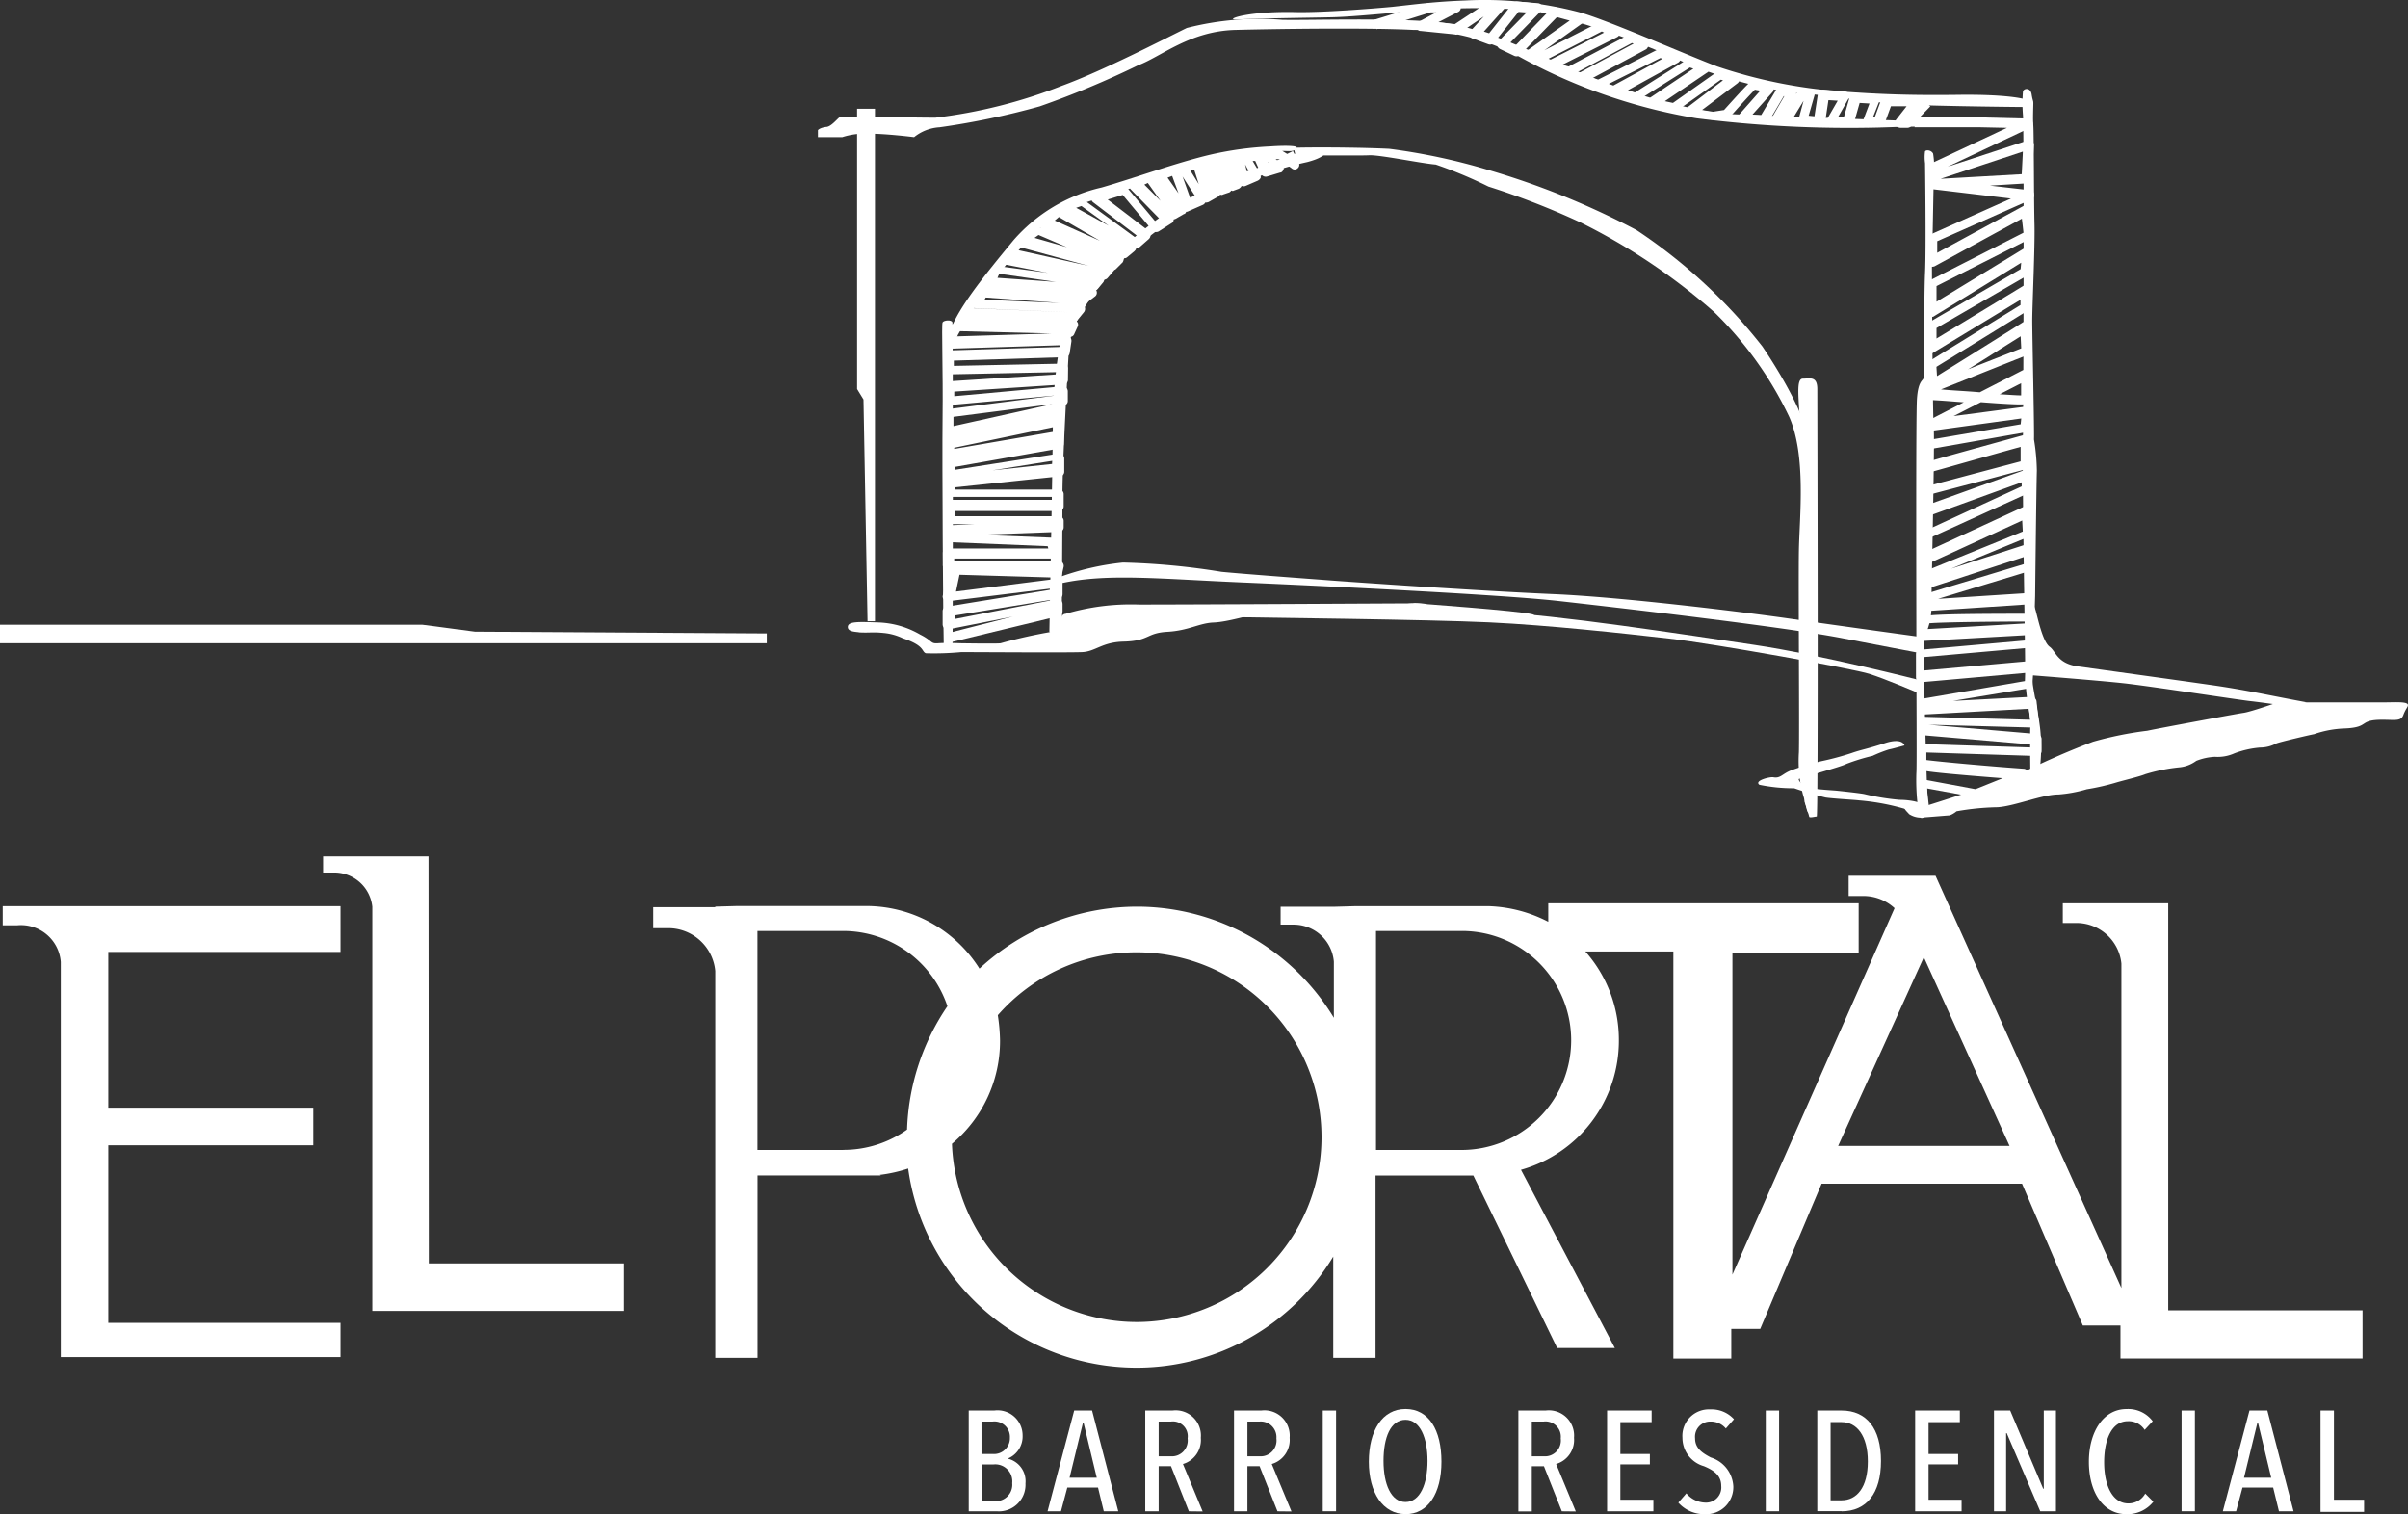 <svg xmlns="http://www.w3.org/2000/svg" width="107.755" height="67.766" viewBox="0 0 107.755 67.766">
  <rect x="0" y="0" width="107.755" height="67.766" fill="#333333" stroke="none"/>
  <g id="ultimos_proyectos_logo2_escritorio" transform="translate(0 0.027)">
    <path id="Trazado_13806" data-name="Trazado 13806" d="M34.312,119.549l-13.061-.08-2.358-.31H0v.828H34.312Z" transform="translate(0 -91.228)" fill="#fff"/>
    <path id="Trazado_13807" data-name="Trazado 13807" d="M163.967,43.665l-.181-9.925-.286-.467V20.73h.8V43.665Z" transform="translate(-125.146 -15.888)" fill="#fff"/>
    <path id="Trazado_13808" data-name="Trazado 13808" d="M-494,326.948v.312h1.089a3.36,3.36,0,0,1,1.192-.155c.8,0,2.022.155,2.022.155a1.994,1.994,0,0,1,1.14-.441,34.165,34.165,0,0,0,4.483-.938,40.794,40.794,0,0,0,4.405-1.839c1.037-.389,2.306-1.529,4.354-1.581s6.012-.1,7.957,0a10.209,10.209,0,0,1,4.638,1.14,24.955,24.955,0,0,0,8.034,2.815,54.254,54.254,0,0,0,8.94.389l1.323-.026.258-.206s-7.851-.286-9.432-.364a26.021,26.021,0,0,1-6.141-1.788c-1.659-.647-4.38-2.1-6.479-2.306s-5.728-.08-7-.106a12.973,12.973,0,0,0-4.276.364c-1.011.493-3.753,1.919-5.6,2.592a22.778,22.778,0,0,1-5.649,1.424c-1.192,0-4.173-.077-4.276-.026s-.389.441-.622.441C-493.932,326.845-494,326.948-494,326.948Z" transform="translate(530.602 -321.149)" fill="#fff"/>
    <path id="Trazado_13809" data-name="Trazado 13809" d="M-412.032,318.814c1.218.026,3.5-.157,4.328-.235,1.173-.129,1.945-.235,3.265-.284a16.638,16.638,0,0,1,5.079.518c1.246.335,4.821,1.916,6.2,2.435a22.3,22.3,0,0,0,5.494,1.114c1.736.129,3.136.183,5.313.155s3.284.183,3.265.364-.026.181-.364.181-5.161-.052-6.012-.155-3.265-.415-4.692-.544a19.925,19.925,0,0,1-4.821-1.45,34.427,34.427,0,0,0-6.334-2.151,27.432,27.432,0,0,0-4.563-.054c-1.063.052-3.369.312-4.534.338s-3.5.052-4.2.1S-414.312,318.763-412.032,318.814Z" transform="translate(470.004 -318.3)" fill="#fff"/>
    <path id="Trazado_13810" data-name="Trazado 13810" d="M-488.3,434.392c0-.258.469-.235,1.349-.206a3.987,3.987,0,0,1,1.891.544c.57.284.441.415.8.387s.985,0,.985,0,1.684.028,1.813,0a22.5,22.5,0,0,1,2.306-.516c.493-.026.235-.779.6-.8a10.324,10.324,0,0,1,3.284-.415c2.592,0,11.689-.052,12.025-.052a3.66,3.66,0,0,1,.83.026c.077.052.181.389,0,.389s-2.747,0-3.136.026-4.016,0-4.354.026-1.372.364-2.022.389-1.114.361-2.071.415-.8.413-1.971.439c-.959.026-1.243.441-1.839.469s-4.692,0-5.416,0a12.956,12.956,0,0,1-1.581.052c-.206-.077-.026-.335-1.037-.673a2.5,2.5,0,0,0-.856-.235c-.518-.052-.622,0-1.089-.026C-487.885,434.6-488.3,434.626-488.3,434.392Z" transform="translate(526.239 -406.357)" fill="#fff"/>
    <path id="Trazado_13811" data-name="Trazado 13811" d="M-470.228,393.915c-.026-.7-.077-8.138-.052-10.16s-.052-4.147,0-4.251.415-.129.441,0,.026,14.309,0,14.544S-470.228,393.915-470.228,393.915Z" transform="translate(512.459 -365.101)" fill="#fff"/>
    <path id="Trazado_13812" data-name="Trazado 13812" d="M-469.18,354.7c.235-1.114,1.607-2.773,2.928-4.38a7.405,7.405,0,0,1,3.939-2.358c1.45-.415,3.343-1.114,4.9-1.478a15.011,15.011,0,0,1,2.644-.361c.751-.052,1.217-.026,1.192.052-.052.235-.493.129-.673.155s-2.254.364-2.721.441a9.55,9.55,0,0,0-2.28.6c-1.217.441-2.386.856-3.136,1.063a10.146,10.146,0,0,0-2.177.882,18.408,18.408,0,0,0-2.358,2.538,20.71,20.71,0,0,0-1.816,2.7c-.1.26-.335.57-.387.544S-469.18,354.7-469.18,354.7Z" transform="translate(511.604 -339.596)" fill="#fff"/>
    <path id="Trazado_13813" data-name="Trazado 13813" d="M-402.987,346.4c1.246-.026,3.136,0,4.147.052a27.718,27.718,0,0,1,4.405.938,35.486,35.486,0,0,1,6.66,2.7,24.064,24.064,0,0,1,5.63,5.208c.732,1.088,2.074,3.265,2.074,4.457s-.026,15.264,0,15.447.1,1.035,0,.983-.129-.439-.258-.828a5.909,5.909,0,0,1-.183-1.893c.028-.88-.026-7.565,0-9.043s.338-4.251-.439-5.986a16.3,16.3,0,0,0-3.345-4.671,27.662,27.662,0,0,0-5.986-4.016,34.537,34.537,0,0,0-4.122-1.607,19.388,19.388,0,0,0-2.358-.985c-.622-.047-2.515-.441-2.982-.415s-2.721-.026-3.031.054S-403.167,346.4-402.987,346.4Z" transform="translate(461.01 -339.819)" fill="#fff"/>
    <path id="Trazado_13814" data-name="Trazado 13814" d="M-306.907,392.44c-.054-1.114-.183-1.968.129-1.968s.647-.129.647.469.052,19.125-.026,19.125-.338.077-.338,0a6.585,6.585,0,0,0-.206-.65l.129-9.12-.129-7.127Z" transform="translate(387.453 -373.553)" fill="#fff"/>
    <path id="Trazado_13815" data-name="Trazado 13815" d="M-449.85,368.455s.155-7.854.155-9.306a21.806,21.806,0,0,1,.57-4.818c.31-1.009,3.085-3.915,5.416-5.161a39.469,39.469,0,0,1,5.107-2.2c.284-.077,1.063-.1,1.089,0s-.106.286-.8.469a15.6,15.6,0,0,0-3.753,1.346,15.541,15.541,0,0,0-5.1,3.629c-1.321,1.659-1.762,2.54-1.813,3.446s-.286,4.95-.286,6.479-.026,4.769-.026,4.821.026.725,0,.959S-449.669,368.739-449.85,368.455Z" transform="translate(496.808 -340.212)" fill="#fff"/>
    <path id="Trazado_13816" data-name="Trazado 13816" d="M-314.58,461.608a7.492,7.492,0,0,0,1.555.155,14.463,14.463,0,0,0,1.408.415c.345.052,1.269.1,1.5.129a10.248,10.248,0,0,1,2.411.493.634.634,0,0,0,.441.235,1.3,1.3,0,0,0,.026-.493c-.052-.157-.622-.26-1.063-.26a10.582,10.582,0,0,1-1.581-.258c-.26-.052-1.269-.155-1.269-.155s-.83-.054-1.142-.106-.57-.361-.518-.413,1.893-.544,2.125-.676a8.995,8.995,0,0,1,1.173-.361,6.107,6.107,0,0,1,.727-.286c.155-.026.7-.181.7-.181s-.077-.364-.882-.1-1.034.284-1.476.439a12.438,12.438,0,0,1-1.349.364,12.11,12.11,0,0,0-1.372.415c-.389.155-.469.364-.779.31C-314.062,461.233-314.838,461.416-314.58,461.608Z" transform="translate(393.31 -426.513)" fill="#fff"/>
    <path id="Trazado_13817" data-name="Trazado 13817" d="M-284.1,347.525s.052,3.784,0,4.9-.026,4.64-.077,4.743-.235.155-.286.905-.026,9.149-.026,11.025.026,5.468,0,5.726a9.8,9.8,0,0,0,.077,1.581c.052.1.077.389.129.415s.364-.026.312-.544-.235-7.31-.181-7.645.335-.415.335-1.217.157-7.439.105-8.06-.08-7.127-.08-7.127.08-3.861.08-4.173a3.608,3.608,0,0,0-.028-.959c-.08-.157-.31-.181-.361-.1A1.926,1.926,0,0,0-284.1,347.525Z" transform="translate(370.244 -340.248)" fill="#fff"/>
    <path id="Trazado_13818" data-name="Trazado 13818" d="M-286.162,456.974c.8-.235,4.122-1.321,4.38-1.452a34.82,34.82,0,0,1,3.448-1.527,15.877,15.877,0,0,1,2.435-.493c.338-.077,3.964-.753,4.3-.8s1.529-.469,1.529-.469h4.741c.493,0,1.114-.052,1.088.131,0,.077-.1.155-.206.439s-.364.209-.938.209c-1.088,0-.544.335-1.658.387a4.665,4.665,0,0,0-1.408.26c-.052,0-1.607.364-1.684.415a1.54,1.54,0,0,1-.727.181,4.2,4.2,0,0,0-1.14.258,1.825,1.825,0,0,1-.88.157,2.609,2.609,0,0,0-.83.181,1.51,1.51,0,0,1-.725.286,7.851,7.851,0,0,0-1.555.31c-.235.1-.908.26-1.269.364a10.3,10.3,0,0,1-1.349.31,6.091,6.091,0,0,1-1.269.235c-.725,0-1.945.518-2.721.57a11.612,11.612,0,0,0-1.841.181,1.044,1.044,0,0,1-.31.183c-.052,0-1.218.1-1.323.1a.979.979,0,0,1-.49-.157c-.054-.077-.312-.284-.183-.361a1.5,1.5,0,0,1,.584.106Z" transform="translate(371.993 -420.827)" fill="#fff"/>
    <path id="Trazado_13819" data-name="Trazado 13819" d="M-263.887,366.326c0-.673-.026-2.111,0-2.592s-.235-1.173-.235-2.538-.129-7.7-.1-10.134.052-14.33,0-14.668a6.487,6.487,0,0,1,0-1.011c0-.157.335-.235.389.1s.077.26.077.415-.026.7,0,.985.026,3.369.052,4.405-.1,3.655-.1,4.328.1,5.1.077,5.313a9.352,9.352,0,0,1,.129,1.407c-.026.889-.077,5.6-.077,5.6s-.1,3.394-.129,3.652.284,1.581.361,2.36a8.185,8.185,0,0,1-.077,2.123C-263.6,366.255-263.887,366.326-263.887,366.326Z" transform="translate(354.745 -331.293)" fill="#fff"/>
    <path id="Trazado_13820" data-name="Trazado 13820" d="M-448.009,426.469c2.048-.441,4.405-.183,8.034-.028s11.635.544,14.176.83,9.977,1.14,12.667,1.658,3.519.673,3.519.673v-.725s-3.6-.493-5.726-.8-7.619-.983-10.7-1.114-8.731-.518-9.942-.61-3.835-.284-4.9-.387a31.972,31.972,0,0,0-4.405-.415,11.884,11.884,0,0,0-2.9.673Z" transform="translate(495.538 -400.402)" fill="#fff"/>
    <path id="Trazado_13821" data-name="Trazado 13821" d="M-415.717,434.99c1.45.026,8.862.106,11.584.235s6.012.493,8.06.725,8.241,1.349,8.966,1.581,2.254.882,2.254.882v-.6s-4.457-1.142-7.41-1.581-9.02-1.375-11.558-1.452-4.511-.1-4.563-.1l-7.436.155Z" transform="translate(470.761 -407.4)" fill="#fff"/>
    <path id="Trazado_13822" data-name="Trazado 13822" d="M-381.916,433.37s4.717.338,5.262.493-2.048.181-2.048.181l-3.162-.1-.6-.361Z" transform="translate(445.227 -406.398)" fill="#fff"/>
    <path id="Trazado_13823" data-name="Trazado 13823" d="M-250.506,437.043c-1.684-.31-2.67-.544-4.3-.777s-5-.7-5.935-.83-.983-.673-1.269-.88-.493-1.114-.6-1.529a1.621,1.621,0,0,0-.312-.647v3.446s3.05.235,4.222.364,5.21.751,5.677.8,1.917.26,1.917.26Z" transform="translate(353.728 -405.64)" fill="#fff"/>
    <path id="Trazado_13824" data-name="Trazado 13824" d="M-455.672,347.361l.026.026h.026Zm-2.074.026.026.077Zm1.063.077.077.312.077-.026Zm-2.461.26.387.622-.206-.647Zm-1.011.335.493.7-.286-.779Zm.673-.052.338.95.206-.1Zm-1.71.364.725.725-.57-.8Zm-3.05,1.037,1.452.8-1.217-.88Zm-.959.57,2.022.905-1.839-1.063Zm-.906.776,1.45.415-1.269-.544Zm-1.658,1.788,2.618.183-2.54-.364Zm-1.764,2.386-.1.235,4.276-.129Zm-.206,3.835v.415l4.431-.985Zm4.431,1.968-2.679.425,2.669-.284Zm-4.631,8.138-.1-.413,2.953-.753-2.876.57a.173.173,0,0,1-.183-.052.234.234,0,0,1-.077-.155v-.6a.2.2,0,0,1,.183-.209l4.612-.751v-.052l-4.551.561a.235.235,0,0,1-.183-.077.171.171,0,0,1-.052-.181l.235-1.173H-470a.378.378,0,0,1-.157-.052.19.19,0,0,1-.052-.155v-.518a.2.2,0,0,1,.061-.148.2.2,0,0,1,.148-.059h4.509l-.026-.1-4.457-.183a.235.235,0,0,1-.209-.206v-.338a.2.2,0,0,1,.061-.148.2.2,0,0,1,.148-.059l1.218-.052h-1.218a.2.2,0,0,1-.149-.06.2.2,0,0,1-.06-.149v-.673a.2.2,0,0,1,.061-.148.2.2,0,0,1,.148-.059h4.663v-.131h-4.663a.2.2,0,0,1-.148-.059.2.2,0,0,1-.061-.148v-.518a.157.157,0,0,1,.077-.155.235.235,0,0,1-.077-.155v-.544a.218.218,0,0,1,.1-.183.026.026,0,0,1-.026-.026.234.234,0,0,1-.077-.155v-.493a.26.26,0,0,1,.131-.206.026.026,0,0,1-.02-.007.026.026,0,0,1-.008-.019.235.235,0,0,1-.087-.169v-.88a.2.2,0,0,1,.183-.209l4.9-.622-4.846.441a.292.292,0,0,1-.157-.052.235.235,0,0,1-.077-.155v-.65a.2.2,0,0,1,.061-.148.2.2,0,0,1,.148-.059l4.872-.312v-.1l-4.872.1a.387.387,0,0,1-.157-.052.234.234,0,0,1-.077-.155V356a.206.206,0,0,1,.06-.148.207.207,0,0,1,.148-.06l5-.155v-.077l-4.975.155a.176.176,0,0,1-.183-.1.194.194,0,0,1-.026-.206l.286-.676a.2.2,0,0,1,.206-.129h.077a.206.206,0,0,1,.08-.235l.49-.415a.386.386,0,0,1,.157-.052l4.328.181-4.2-.181a.26.26,0,0,1-.181-.1.279.279,0,0,1-.026-.209l.235-.544a.192.192,0,0,1,.206-.129h.157a.281.281,0,0,1,0-.206l.335-.6a.2.2,0,0,1,.209-.106l2.306.312-1.877-.364a.265.265,0,0,1-.155-.129.2.2,0,0,1,.026-.206l.235-.286a.2.2,0,0,1,.235-.077l3.369.751-3.05-.828a.235.235,0,0,1-.157-.181.214.214,0,0,1,.08-.209l.647-.493a.2.2,0,0,1,.206-.026l.129.052a.141.141,0,0,1-.077-.129.2.2,0,0,1,.077-.181l.518-.493a.2.2,0,0,1,.235-.026.188.188,0,0,1,.155-.181l.8-.286a.3.3,0,0,1,.209.026l2.306,1.684.077-.077-1.968-1.5a.211.211,0,0,1-.08-.206.277.277,0,0,1,.157-.181l1.192-.364a.209.209,0,0,1,.235.077l1.3,1.555.181-.129-1.295-1.323a.2.2,0,0,1-.052-.206.265.265,0,0,1,.129-.155l.647-.235a.249.249,0,0,1,.258.077l.028.052v-.094c.026-.077.077-.129.129-.129l.7-.235a.2.2,0,0,1,.181.026v-.026c.026-.08.08-.106.157-.131l.673-.155h.129a.094.094,0,0,1,.077-.026l.338-.1a.235.235,0,0,1,.181.026c.026-.026.052-.052.077-.052l.469-.131c.052-.026.1,0,.157.028a.186.186,0,0,1,.1-.054l.31-.052a.251.251,0,0,1,.183.052.261.261,0,0,1,.181-.1l.622-.026h.026a.42.42,0,0,1,.155-.077l.8-.052c.052,0,.1,0,.129.052l.209.129.258-.129.258.518a.2.2,0,0,1-.052.258.19.19,0,0,1-.258,0l-.57-.413h-.155l.284.235a.216.216,0,0,1,.077.209c-.026.077-.077.155-.155.155l-.6.181a.235.235,0,0,1-.26-.129l-.258-.57h-.115l.336.57a.439.439,0,0,1,.026.181.311.311,0,0,1-.129.129l-.544.235a.218.218,0,0,1-.181,0,.312.312,0,0,1-.129.129l-.209.077a.115.115,0,0,1-.129,0,.18.18,0,0,1-.129.1l-.235.08a.117.117,0,0,1-.129,0,.2.2,0,0,1-.1.1l-.415.235a.329.329,0,0,1-.155.026.2.2,0,0,1-.1.1l-.65.286a.154.154,0,0,1-.1.026c-.026.052-.052.1-.1.1l-.364.209a.155.155,0,0,1-.1.026v.026a.174.174,0,0,1-.1.155l-.57.364a.235.235,0,0,1-.286-.052l-1.321-1.581-.673.206,1.839,1.407a.235.235,0,0,1,.077.181.235.235,0,0,1-.077.181l-.415.364a.19.19,0,0,1-.155.052c0,.052-.026.077-.077.129l-.312.26a.19.19,0,0,1-.155.052.47.47,0,0,1-.052.181l-.286.286c-.026.026-.052.052-.077.052l-.026.026-.284.335a.218.218,0,0,1-.157.08.2.2,0,0,1-.052.129l-.235.284c-.026.026-.052.052-.077.052s.026.026.026.054a.209.209,0,0,1-.077.235l-.415.312c-.052.026-.077.052-.129.052l-4.342-.319-.052.1,4.3.183a.2.2,0,0,1,.181.129.251.251,0,0,1-.026.235l-.338.415a.026.026,0,0,0,.026.026.2.2,0,0,1,.026.206l-.155.338a.2.2,0,0,1-.206.129h-.026c.026,0,.026.026.052.026a.235.235,0,0,1,.052.183l-.077.518a.22.22,0,0,1-.209.181l-4.975.155v.235l4.872-.1a.365.365,0,0,1,.155.052.235.235,0,0,1,.08.155v.518a.207.207,0,0,1-.061.147.206.206,0,0,1-.148.06l-4.879.319v.206l4.846-.441a.277.277,0,0,1,.155.052.235.235,0,0,1,.08.157v.441a.2.2,0,0,1-.183.206l-.155.026c.026,0,.052.026.077.052a.235.235,0,0,1,.077.181v.441a.221.221,0,0,1-.181.209l-4.717.983v.052l4.64-.8a.234.234,0,0,1,.181.052.234.234,0,0,1,.077.155v.364a.2.2,0,0,1-.181.206l-4.692.83v.129l4.64-.725a.235.235,0,0,1,.181.052.235.235,0,0,1,.077.155v.6a.2.2,0,0,1-.059.148.2.2,0,0,1-.148.061l-4.692.493v.1h4.666a.2.2,0,0,1,.147.06.2.2,0,0,1,.06.147v.544a.207.207,0,0,1-.06.147.206.206,0,0,1-.147.061h-4.666v.235h4.666a.2.2,0,0,1,.147.06.2.2,0,0,1,.06.147v.286a.2.2,0,0,1-.06.147.2.2,0,0,1-.147.06l-3.6.131,3.317.129a.2.2,0,0,1,.209.155l.155.518a.211.211,0,0,1-.026.181.234.234,0,0,1-.181.077H-469.7v.106h4.666a.235.235,0,0,1,.181.077.235.235,0,0,1,.052.181l-.077.338a.2.2,0,0,1-.206.155l-4.38-.129-.157.751,4.511-.57a.235.235,0,0,1,.181.052.235.235,0,0,1,.077.157v.469a.2.2,0,0,1-.181.209l-4.614.751v.155l4.537-.88a.171.171,0,0,1,.181.052.234.234,0,0,1,.077.155v.338a.235.235,0,0,1-.155.206Z" transform="translate(512.4 -340.135)" fill="#fff"/>
    <path id="Trazado_13825" data-name="Trazado 13825" d="M-368.034,324.077h-.019l-.725-.1a.211.211,0,0,1-.155-.1.234.234,0,0,1-.028-.183l.209-.776-.57.938a.2.2,0,0,1-.183.1h-.469a.218.218,0,0,1-.183-.1c-.026-.077-.052-.157,0-.209l.544-.938h-.026l-.673,1.14a.19.19,0,0,1-.206.1l-.959-.052a.2.2,0,0,1-.181-.129.234.234,0,0,1,.026-.235l.938-1.063c-.077-.026-.155-.026-.235-.052-.181.181-.725.776-1.088,1.192a.561.561,0,0,1-.129.077l-.624.08h-.052l-1.037-.157a.221.221,0,0,1-.181-.155.209.209,0,0,1,.077-.235l1.607-1.22-.1-.026-1.945,1.375a.211.211,0,0,1-.181.026l-.938-.209a.192.192,0,0,1-.155-.181.234.234,0,0,1,.1-.235l1.893-1.271-.155-.052-2.257,1.426a.235.235,0,0,1-.181.026l-.882-.286a.272.272,0,0,1-.155-.181c0-.077.026-.181.1-.206l2.151-1.173-.1-.028-2.644,1.323a.218.218,0,0,1-.181,0l-.776-.26a.27.27,0,0,1-.157-.181.234.234,0,0,1,.1-.206l2.463-1.323-.077-.026-2.67,1.426a.328.328,0,0,1-.155.026l-.908-.26a.221.221,0,0,1-.155-.181.192.192,0,0,1,.129-.206l2.512-1.271-.1-.052-2.747,1.407a.282.282,0,0,1-.206,0l-.338-.209a.218.218,0,0,1-.1-.181.2.2,0,0,1,.078-.181l1.876-1.323-.57-.155-1.642,1.684a.235.235,0,0,1-.26.052l-.647-.31a.263.263,0,0,1-.129-.157.218.218,0,0,1,.052-.181l1.269-1.295-.364-.026-1.088,1.372a.235.235,0,0,1-.258.077l-.7-.258a.167.167,0,0,1-.131-.155.2.2,0,0,1,.054-.209l.57-.622-1.14.776c-.054.028-.105.054-.131.028l-1.555-.157a.176.176,0,0,1-.129-.052.176.176,0,0,1-.052-.129.214.214,0,0,1,.1-.235l.779-.413h-.26l-2.409.751-.129-.415,2.435-.751h1.243a.234.234,0,0,1,.209.155.2.2,0,0,1-.1.235l-.908.469.751.077,1.375-.908a.094.094,0,0,1,.077-.026l.544-.1a.234.234,0,0,1,.235.1.235.235,0,0,1-.026.258l-.906,1.011.235.077,1.063-1.346a.279.279,0,0,1,.181-.077l.938.077a.2.2,0,0,1,.181.129.27.27,0,0,1-.052.235l-1.372,1.407.235.129,1.607-1.659a.2.2,0,0,1,.209-.052l1.114.312a.235.235,0,0,1,.155.181.221.221,0,0,1-.077.209l-1.71,1.217,2.435-1.243a.2.2,0,0,1,.181,0l.65.258a.2.2,0,0,1,.129.181.268.268,0,0,1-.129.209l-2.463,1.243.286.077,2.693-1.424a.209.209,0,0,1,.183,0l.57.258a.2.2,0,0,1,.129.181.323.323,0,0,1-.1.209l-2.409,1.295.235.077,2.618-1.321a.234.234,0,0,1,.129-.026l.776.155a.253.253,0,0,1,.183.181.235.235,0,0,1-.1.235l-2.257,1.243.312.1,2.254-1.424a.211.211,0,0,1,.181-.026l.727.181a.192.192,0,0,1,.155.181.178.178,0,0,1-.1.209l-1.877,1.269.364.077,1.945-1.372a.171.171,0,0,1,.159-.021l.673.129a.281.281,0,0,1,.183.155.211.211,0,0,1-.08.235l-1.581,1.192.493.077.493-.077c1.173-1.3,1.192-1.3,1.3-1.3a5.343,5.343,0,0,1,.751.157.234.234,0,0,1,.155.155.2.2,0,0,1-.052.206l-.88.985.387.026.676-1.14a.19.19,0,0,1,.206-.1l.493.026a.218.218,0,0,1,.181.1.22.22,0,0,1,0,.181l.077-.155a.235.235,0,0,1,.209-.1l.361.026a.164.164,0,0,1,.157.1.235.235,0,0,1,.026.183l-.26.905.26.026.155-1.011a.249.249,0,0,1,.235-.181l.959.077a.272.272,0,0,1,.183.1.289.289,0,0,1,0,.209l-.469.828h.258l.26-.905c.026-.106.1-.183.206-.157l.908.052a.265.265,0,0,1,.181.106.275.275,0,0,1,.026.206l-.286.725h.08l.284-.776a.235.235,0,0,1,.209-.155l1.321-.026a.235.235,0,0,1,.206.129.329.329,0,0,1,.026.155l.131-.129.31.31-.854.882a.235.235,0,0,1-.157.077h-.336a.267.267,0,0,1-.209-.129.251.251,0,0,1,.026-.235l.469-.6h-.7l-.286.779a.234.234,0,0,1-.206.155h-.544a.2.2,0,0,1-.181-.1.2.2,0,0,1-.026-.206l.284-.753-.441-.026-.258.908a.2.2,0,0,1-.206.155h-.83a.218.218,0,0,1-.181-.1.282.282,0,0,1,0-.206l.493-.856-.415-.026-.155,1.037A.235.235,0,0,1-368.034,324.077Z" transform="translate(449.459 -318.433)" fill="#fff"/>
    <path id="Trazado_13826" data-name="Trazado 13826" d="M-279.954,342.2l-3.681,1.217,3.629-.206Zm-.1,8.267c-1.037.647-1.79,1.14-2.36,1.478l2.386-.938Zm-.938,2.592c.415.026.776.052.959.052v-.544Zm-3.6,18.532-.1-1.063a.235.235,0,0,1,.077-.181.174.174,0,0,1,.183-.052l2.358.439,1.217-.49c-3.655-.286-3.681-.338-3.753-.441-.052-.052-.1-.131-.052-.882a.211.211,0,0,1,.072-.155.211.211,0,0,1,.163-.051l4.926.155v-.129l-4.846-.415a.234.234,0,0,1-.209-.206v-.415a.218.218,0,0,1,.08-.155.185.185,0,0,1,.155-.054l4.692.131-.052-.493-4.715.258a.249.249,0,0,1-.235-.181l-.052-.26c0-.052,0-.129.026-.155a.235.235,0,0,1,.155-.1l4.64-.8.026-.364-4.666.415a.277.277,0,0,1-.155-.052.235.235,0,0,1-.077-.157V364.7a.2.2,0,0,1,.06-.147.2.2,0,0,1,.147-.06l4.692-.415v-.235l-4.586.258a.234.234,0,0,1-.183-.077.2.2,0,0,1-.026-.206c.077-.26.157-.57.183-.622a.376.376,0,0,1,.052-.157c.077-.077.129-.155,4.586-.155v-.415l-4.323.286a.249.249,0,0,1-.235-.155l-.1-.312a.2.2,0,0,1,0-.181c.026-.052.077-.106.129-.106l4.457-1.346-.026-.312-4.2,1.375a.275.275,0,0,1-.206-.026.279.279,0,0,1-.077-.181l.026-.389a.2.2,0,0,1,.129-.183l4.276-1.736-.026-.493-4.122,1.893a.2.2,0,0,1-.206-.026.261.261,0,0,1-.1-.183v-1.034a.263.263,0,0,1,.129-.209l4.276-1.968V357l-4.222,1.529a.275.275,0,0,1-.206-.026.284.284,0,0,1-.08-.206l.106-.938a.22.22,0,0,1,.155-.181l4.2-1.114v-.65c-1.323.364-3.941,1.114-4.07,1.14a.249.249,0,0,1-.235-.052c-.077-.077-.183-.155.026-1.217a.256.256,0,0,1,.181-.181l4.1-.7.026-.26-4.147.57a.2.2,0,0,1-.235-.155.249.249,0,0,1,.1-.26l1.71-.88c-.415-.026-.908-.077-1.478-.1a.235.235,0,0,1-.206-.209v-.31a.162.162,0,0,1,.026-.183v-.181l-.026-.622a.235.235,0,0,1,.1-.209l4.122-2.538v-.235l-3.889,2.36a.157.157,0,0,1-.206,0,.176.176,0,0,1-.1-.183v-.985a.218.218,0,0,1,.1-.181l4.1-2.383.026-.286-3.887,2.386a.16.16,0,0,1-.209,0,.176.176,0,0,1-.1-.183v-1.217a.263.263,0,0,1,.129-.206l4.173-2.125L-280,345.2l-3.908,2.135a.289.289,0,0,1-.209,0,.2.2,0,0,1-.1-.183v-1.037a.263.263,0,0,1,.129-.206l3.6-1.607-3.474-.415a.206.206,0,0,1-.14-.079.206.206,0,0,1-.041-.155.22.22,0,0,1,.1-.183.258.258,0,0,1-.1-.129l-.077-.361a.185.185,0,0,1,.014-.145.185.185,0,0,1,.115-.09l3.422-1.607-1.194-.026H-284.8v-.441h2.953l2.125.052a.235.235,0,0,1,.209.183.185.185,0,0,1-.015.146.185.185,0,0,1-.116.089l-3.678,1.736,3.575-1.173a.279.279,0,0,1,.209.026.235.235,0,0,1,.077.183l-.1,1.5a.235.235,0,0,1-.209.209l-1.658.1,1.787.206a.179.179,0,0,1,.131.052.179.179,0,0,1,.052.131.2.2,0,0,1-.129.235l-4.2,1.865v.518l3.887-2.111a.26.26,0,0,1,.206,0,.218.218,0,0,1,.106.181l.1,1.089a.192.192,0,0,1-.131.206l-4.2,2.125v.7l3.913-2.383a.193.193,0,0,1,.235,0,.235.235,0,0,1,.106.206l-.054.8a.261.261,0,0,1-.1.181l-4.1,2.374v.469l3.894-2.362a.157.157,0,0,1,.206,0,.174.174,0,0,1,.1.181l.028.727a.174.174,0,0,1-.106.181l-4.126,2.54.026.415c.751-.469,2.538-1.581,3.81-2.386a.157.157,0,0,1,.206,0,.173.173,0,0,1,.1.183l.026,1.06a.235.235,0,0,1-.129.209l-3.835,1.529c.544.052,1.173.077,1.736.129l1.919-.985a.282.282,0,0,1,.206,0,.26.26,0,0,1,.1.181v1.089c.026.08,0,.106-.052.183s-.1.129-2.125-.026l-1.217.622,3.162-.415a.218.218,0,0,1,.181.052.234.234,0,0,1,.077.183l-.026.7a.218.218,0,0,1-.181.206l-4.119.725a5.02,5.02,0,0,0-.08.544c.882-.258,3.732-1.035,4.1-1.14a.211.211,0,0,1,.181.026.234.234,0,0,1,.077.183l-.016,1.117a.235.235,0,0,1-.155.206l-4.222,1.114-.052.441,4.173-1.5a.2.2,0,0,1,.206.026.265.265,0,0,1,.1.183v.622a.263.263,0,0,1-.129.206l-4.276,1.945v.544l4.1-1.893a.281.281,0,0,1,.206,0,.218.218,0,0,1,.1.183l.026.957a.206.206,0,0,1-.129.209l-3.42,1.407,3.284-1.063a.235.235,0,0,1,.181.026.221.221,0,0,1,.105.157l.1.751a.235.235,0,0,1-.157.235l-4.093,1.243,4.042-.26a.283.283,0,0,1,.157.052.234.234,0,0,1,.077.157v.859a.2.2,0,0,1-.06.149.2.2,0,0,1-.149.06c-1.5,0-3.861.026-4.457.077a2.376,2.376,0,0,1-.077.258l4.509-.258a.284.284,0,0,1,.157.052.235.235,0,0,1,.077.155v.68a.2.2,0,0,1-.06.149.2.2,0,0,1-.149.06l-4.692.415v.6l4.663-.415a.491.491,0,0,1,.183.052.16.16,0,0,1,.052.181l-.052.779a.218.218,0,0,1-.183.206l-3.371.558,3.5-.181c.1-.026.206.077.235.181l.1.938a.468.468,0,0,1-.052.181.234.234,0,0,1-.155.077l-4.717-.129,4.846.415a.235.235,0,0,1,.206.206v.57a.234.234,0,0,1-.077.157.19.19,0,0,1-.155.052l-4.926-.157v.338c.57.077,2.876.286,4.354.389a.218.218,0,0,1,.206.181.211.211,0,0,1-.129.235l-2.151.854a.115.115,0,0,1-.129,0l-2.125-.389.087.774Z" transform="translate(370.476 -335.443)" fill="#fff"/>
    <path id="Trazado_13827" data-name="Trazado 13827" d="M-583.673,481.65h-4.717v.725h.518a1.71,1.71,0,0,1,1.684,1.529v18.088h11.26v-2.125h-8.733Z" transform="translate(602.849 -443.352)" fill="#fff"/>
    <path id="Trazado_13828" data-name="Trazado 13828" d="M-472.411,497.44l3.835-8.445,3.835,8.445Zm-16.845.181h-3.835v-9.8h3.835a4.893,4.893,0,0,1,3.465,1.433,4.893,4.893,0,0,1,1.433,3.465A4.91,4.91,0,0,1-489.256,497.621Zm-14.544,7.7a8.283,8.283,0,0,1-8.267-7.976,5.991,5.991,0,0,0,2.151-4.614,8.135,8.135,0,0,0-.1-1.14,8.236,8.236,0,0,1,6.219-2.815,8.271,8.271,0,0,1,8.267,8.267,8.278,8.278,0,0,1-8.262,8.278Zm-13.136-7.7h-3.835v-9.8h3.835a4.926,4.926,0,0,1,4.666,3.368,10.386,10.386,0,0,0-1.806,5.52,4.91,4.91,0,0,1-2.857.908Zm59.295,7.23V486.582h-4.717v.88h.622a2.022,2.022,0,0,1,2,1.816V503.8l-8.318-18.45h-3.887v.906h.647a2.051,2.051,0,0,1,1.408.544l-7.256,16.4V488.787h5.649v-2.205h-13.89v.828a6.211,6.211,0,0,0-2.669-.7h-5.961l-.938.026h-2.409v.8h.57a1.809,1.809,0,0,1,1.813,1.659v2.512a10.308,10.308,0,0,0-8.811-4.975,10.4,10.4,0,0,0-7.049,2.773,6,6,0,0,0-4.95-2.8h-5.935l-.938.026v.026h-2.775v.938h.676a2.111,2.111,0,0,1,2.1,1.917v17.312h1.891v-8.163h5.524l-.052-.026a6.478,6.478,0,0,0,1.269-.284,10.322,10.322,0,0,0,10.211,8.914,10.277,10.277,0,0,0,8.811-4.973v4.534h1.893v-8.163h4.375l3.753,7.722h2.58l-4.2-7.976a6,6,0,0,0,4.38-5.806,5.963,5.963,0,0,0-1.5-3.964h3.939v18.218h2.592v-1.328h1.295l2.747-6.5h8.968l2.721,6.348h1.684v1.478h10.833V504.8h-8.708Z" transform="translate(554.666 -446.184)" fill="#fff"/>
    <path id="Trazado_13829" data-name="Trazado 13829" d="M-464.1,589.782h-.544v1.642h.57a.737.737,0,0,0,.592-.212.737.737,0,0,0,.212-.592A.762.762,0,0,0-464.1,589.782Zm-.052-1.919h-.493v1.452h.518a.7.7,0,0,0,.538-.2.7.7,0,0,0,.215-.53A.691.691,0,0,0-464.147,587.863Zm.676,1.658a1.043,1.043,0,0,1,.8,1.114,1.191,1.191,0,0,1-1.269,1.246h-1.271V587.37h1.14a1.122,1.122,0,0,1,1.271,1.114A1.07,1.07,0,0,1-463.472,589.521Z" transform="translate(508.565 -524.272)" fill="#fff"/>
    <path id="Trazado_13830" data-name="Trazado 13830" d="M-448.573,587.914h-.026l-.6,2.463h1.217Zm.905,3.967-.258-1.063H-449.3l-.284,1.063h-.6l1.192-4.511h.8l1.173,4.511Z" transform="translate(497.061 -524.272)" fill="#fff"/>
    <path id="Trazado_13831" data-name="Trazado 13831" d="M-430.393,587.863h-.551v1.555h.544a.708.708,0,0,0,.751-.8A.663.663,0,0,0-430.393,587.863Zm.8,4.018-.8-2.022h-.551v2.022h-.6V587.37h1.217a1.129,1.129,0,0,1,1.269,1.22,1.118,1.118,0,0,1-.8,1.173l.882,2.125Z" transform="translate(482.793 -524.272)" fill="#fff"/>
    <path id="Trazado_13832" data-name="Trazado 13832" d="M-413.47,587.863h-.544v1.555h.544a.709.709,0,0,0,.753-.8.7.7,0,0,0-.2-.549A.7.7,0,0,0-413.47,587.863Zm.8,4.018-.8-2.022h-.544v2.022h-.6V587.37h1.218a1.131,1.131,0,0,1,1.271,1.22,1.12,1.12,0,0,1-.8,1.173l.882,2.125Z" transform="translate(469.835 -524.272)" fill="#fff"/>
    <rect id="Rectángulo_1091" data-name="Rectángulo 1091" width="0.596" height="4.509" transform="translate(59.192 63.098)" fill="#fff"/>
    <path id="Trazado_13833" data-name="Trazado 13833" d="M-387.268,587.563c-.673,0-.985.8-.985,1.841s.338,1.839.985,1.839.985-.8.985-1.839S-386.621,587.563-387.268,587.563Zm0,4.222c-1.011,0-1.642-.959-1.642-2.346s.6-2.36,1.642-2.36,1.607.938,1.607,2.36-.6,2.348-1.607,2.348Z" transform="translate(450.164 -524.05)" fill="#fff"/>
    <path id="Trazado_13834" data-name="Trazado 13834" d="M-359.228,587.863h-.544v1.555h.544a.708.708,0,0,0,.751-.8.68.68,0,0,0-.194-.557.68.68,0,0,0-.556-.2Zm.8,4.018-.8-2.017h-.544v2.022h-.6V587.37h1.22a1.129,1.129,0,0,1,1.269,1.22,1.121,1.121,0,0,1-.8,1.173l.88,2.125Z" transform="translate(428.318 -524.272)" fill="#fff"/>
    <path id="Trazado_13835" data-name="Trazado 13835" d="M306.57,273.581V269.07h1.994v.518h-1.4v1.426h1.321v.467h-1.321v1.581h1.478v.518Z" transform="translate(-234.655 -205.972)" fill="#fff"/>
    <path id="Trazado_13836" data-name="Trazado 13836" d="M-328.678,591.837a1.55,1.55,0,0,1-1.192-.518l.361-.415a1.133,1.133,0,0,0,.856.415.68.68,0,0,0,.523-.214.68.68,0,0,0,.18-.536c0-.469-.338-.7-.777-.882a1.321,1.321,0,0,1-.959-1.269,1.187,1.187,0,0,1,.335-.916,1.187,1.187,0,0,1,.908-.356,1.351,1.351,0,0,1,1.063.441l-.364.415a.873.873,0,0,0-.673-.312.68.68,0,0,0-.524.215.68.68,0,0,0-.179.538c0,.441.312.647.7.854a1.432,1.432,0,0,1,1.011,1.3,1.218,1.218,0,0,1-.367.9A1.218,1.218,0,0,1-328.678,591.837Z" transform="translate(404.973 -524.099)" fill="#fff"/>
    <rect id="Rectángulo_1092" data-name="Rectángulo 1092" width="0.596" height="4.509" transform="translate(79.016 63.098)" fill="#fff"/>
    <path id="Trazado_13837" data-name="Trazado 13837" d="M-302.272,587.888h-.493v3.5h.493c.673,0,1.173-.57,1.173-1.736S-301.6,587.888-302.272,587.888Zm0,3.988h-1.089V587.37h1.089c1.114,0,1.762.8,1.762,2.257s-.655,2.254-1.762,2.254Z" transform="translate(384.682 -524.272)" fill="#fff"/>
    <path id="Trazado_13838" data-name="Trazado 13838" d="M365.34,273.581V269.07h2v.518h-1.4v1.426h1.323v.467h-1.323v1.581h1.478v.518Z" transform="translate(-279.639 -205.972)" fill="#fff"/>
    <path id="Trazado_13839" data-name="Trazado 13839" d="M382.441,273.581l-1.5-3.5h-.026v3.5h-.544V269.07h.725l1.478,3.5h.026v-3.5h.544v4.511Z" transform="translate(-291.143 -205.972)" fill="#fff"/>
    <path id="Trazado_13840" data-name="Trazado 13840" d="M-249.866,591.789c-1.063,0-1.684-1.011-1.684-2.346s.647-2.36,1.684-2.36a1.372,1.372,0,0,1,1.173.544l-.361.389a.849.849,0,0,0-.753-.389c-.725,0-1.06.83-1.06,1.841s.361,1.839,1.086,1.839a.859.859,0,0,0,.753-.441l.364.364A1.485,1.485,0,0,1-249.866,591.789Z" transform="translate(345.025 -524.051)" fill="#fff"/>
    <rect id="Rectángulo_1093" data-name="Rectángulo 1093" width="0.596" height="4.509" transform="translate(97.623 63.098)" fill="#fff"/>
    <path id="Trazado_13841" data-name="Trazado 13841" d="M-224.426,587.914h-.026l-.6,2.463h1.217Zm.938,3.967-.26-1.063h-1.372l-.286,1.063H-226l1.192-4.511h.8l1.173,4.511Z" transform="translate(325.469 -524.272)" fill="#fff"/>
    <path id="Trazado_13842" data-name="Trazado 13842" d="M442.67,273.607V269.07h.6v3.993h1.349v.544Z" transform="translate(-338.829 -205.972)" fill="#fff"/>
    <path id="Trazado_13843" data-name="Trazado 13843" d="M-634.394,491.15H-649.51v.856h.65a1.789,1.789,0,0,1,1.949,1.642v17.683h12.517V509.8h-10.392v-7.948h9.174V500.17h-9.174V493.2h10.392Z" transform="translate(649.632 -450.624)" fill="#fff"/>
  </g>
</svg>
